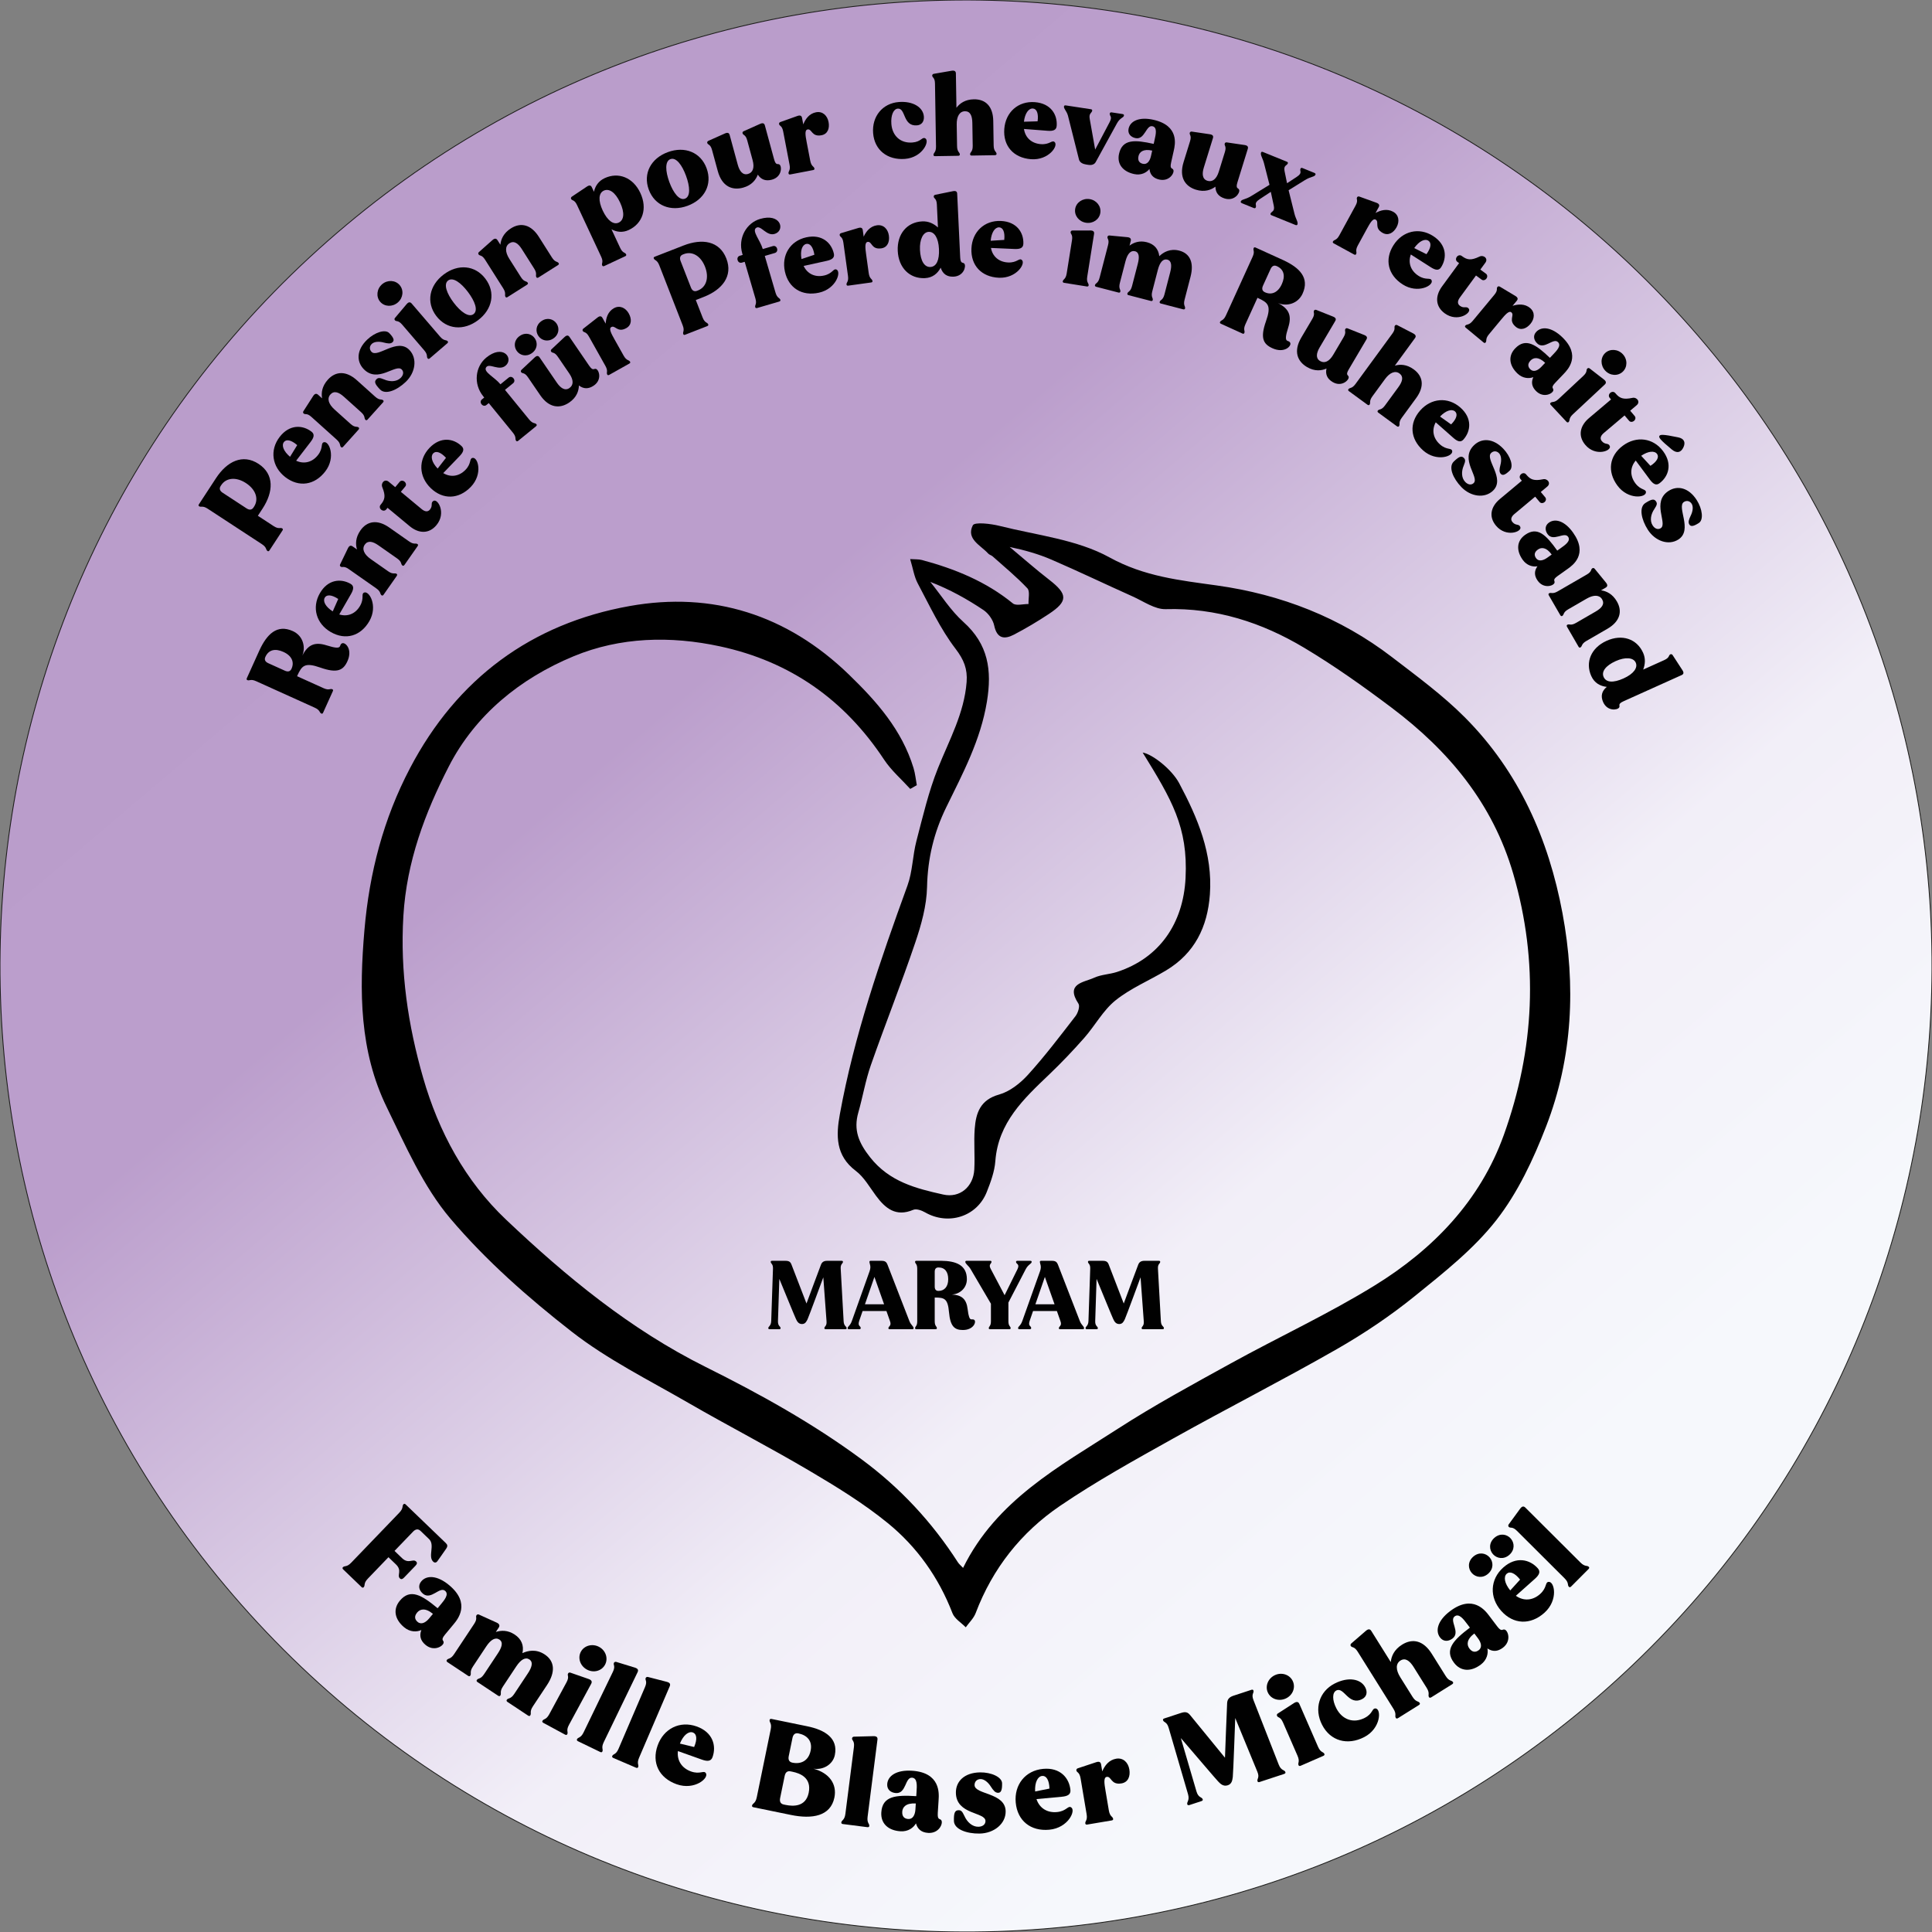 <?xml version="1.0" encoding="UTF-8"?>
<!-- Generator: Adobe Illustrator 16.0.0, SVG Export Plug-In . SVG Version: 6.00 Build 0)  -->
<svg xmlns="http://www.w3.org/2000/svg" xmlns:xlink="http://www.w3.org/1999/xlink" version="1.1" id="Calque_1" x="0px" y="0px" width="2267.723px" height="2267.703px" viewBox="0 0 2267.723 2267.703" xml:space="preserve">
<rect x="0" y="0" width="2267.723" height="2267.703" fill="#808080" stroke="none"/>
<g>
	<defs>
		<path id="SVGID_1_" d="M384.412,283.016C-85.497,696.921-130.892,1413.39,283.018,1883.294    c413.91,469.904,1130.387,515.299,1600.295,101.393c469.908-413.906,515.303-1130.375,101.393-1600.278    C1760.573,129.954,1447.805-0.024,1133.425,0C867.234,0.02,599.862,93.241,384.412,283.016"></path>
	</defs>
	<clipPath id="SVGID_2_">
		<use xlink:href="#SVGID_1_" overflow="visible"></use>
	</clipPath>
	
		<linearGradient id="SVGID_3_" gradientUnits="userSpaceOnUse" x1="220.751" y1="3092.753" x2="221.751" y2="3092.753" gradientTransform="matrix(1498.892 1701.679 1701.679 -1498.892 -5593405 4260367.5)">
		<stop offset="0" style="stop-color:#BA9DCB"></stop>
		<stop offset="0.281" style="stop-color:#BB9ECC"></stop>
		<stop offset="0.668" style="stop-color:#F2EFF8"></stop>
		<stop offset="0.888" style="stop-color:#F6F8FC"></stop>
		<stop offset="1" style="stop-color:#F6F8FC"></stop>
	</linearGradient>
	<polygon clip-path="url(#SVGID_2_)" fill="url(#SVGID_3_)" points="1293.489,-1254.663 3588.333,1350.653 974.234,3653.234    -1320.609,1047.917  "></polygon>
</g>
<g>
	<defs>
		<rect id="SVGID_4_" x="-78.232" y="-52.71" width="2424.19" height="3075.024"></rect>
	</defs>
	<clipPath id="SVGID_5_">
		<use xlink:href="#SVGID_4_" overflow="visible"></use>
	</clipPath>
	<path clip-path="url(#SVGID_5_)" fill="none" stroke="#1D1D1B" stroke-miterlimit="10" d="M1883.313,1984.687   c-469.909,413.906-1186.385,368.512-1600.295-101.393C-130.892,1413.39-85.496,696.921,384.412,283.015   C854.32-130.891,1570.795-85.496,1984.706,384.408S2353.219,1570.781,1883.313,1984.687z"></path>
	<path clip-path="url(#SVGID_5_)" d="M1068.413,926.009c-10.312-11.379-22.292-21.653-30.659-34.321   c-46.449-70.326-110.07-115.193-192.446-132.972c-58.418-12.607-117.425-11.033-172.023,11.587   c-62.345,25.831-115.31,68.565-146.508,129.371c-27.932,54.44-49.481,111.652-53.311,175.479   c-3.932,65.534,5.479,128.271,23.202,189.906c18.155,63.141,49.244,120.938,97.278,166.477   c70.816,67.139,145.817,128.875,234.263,172.922c63.448,31.596,125.455,65.906,182.988,108.381   c45.64,33.695,82.796,73.75,113.176,120.98c1.338,2.08,3.398,3.695,6.061,6.527c39.057-79.439,112.814-118.893,181.57-163.252   c42.842-27.643,87.824-52.053,132.518-76.695c56.227-31.004,114.787-58.079,169.336-91.735   c68.428-42.221,123.578-99.336,151.264-176.424c36.047-100.373,41.336-202.759,11.084-306.581   c-24.139-82.838-75.732-144.519-142.705-194.94c-33.164-24.967-67.197-49.155-102.781-70.431   c-49.6-29.655-103.212-46.996-162.401-45.273c-12.777,0.372-26.038-9.188-38.76-14.883c-31.843-14.257-63.307-29.38-95.325-43.224   c-15.428-6.671-31.76-11.242-49.1-14.874c15.466,12.886,30.578,26.231,46.483,38.548c21.748,16.844,22.168,25.078-0.386,40.02   c-13.247,8.777-26.97,16.961-41.055,24.302c-11.287,5.883-19.95,4.772-23.228-10.743c-1.422-6.736-6.826-14.261-12.617-18.138   c-19.066-12.763-39.136-24.021-62.371-33.012c12.836,15.82,23.911,33.607,38.881,47.041c29.189,26.196,33.68,56.453,27.559,93.651   c-7.416,45.077-28.195,83.961-47.651,123.707c-14.577,29.777-21.889,60.299-22.608,93.74c-0.472,21.946-6.78,44.387-13.903,65.443   c-16.317,48.228-35.216,95.574-52.052,143.634c-6.32,18.04-9.454,37.177-14.72,55.617c-5.864,20.534,0.475,35.608,13.819,52.528   c22.665,28.742,53.768,36.619,85.945,43.771c19.253,4.28,35.197-8.899,36.353-29.336c0.899-15.938-0.697-32.036,0.514-47.933   c1.41-18.514,6.478-33.928,28.532-40.098c12.594-3.523,24.904-13.221,33.963-23.212c19.827-21.862,37.726-45.51,55.82-68.888   c2.877-3.717,5.392-11.62,3.467-14.543c-15.674-23.797,6.188-24.89,18.409-30.495c8.24-3.779,18.057-3.933,26.815-6.79   c49.81-16.248,77.778-56.855,80.471-110.275c3.009-59.715-16.27-92.025-50.358-147.255c11.64,1.964,34.281,19.893,42.838,35.938   c21.753,40.794,39.544,82.779,36.063,130.724c-2.768,38.145-17.909,68.958-51.354,89.062c-19.746,11.87-41.62,20.897-59.384,35.146   c-14.611,11.72-24.068,29.698-36.741,44.079c-13.145,14.919-26.91,29.373-41.29,43.1c-29.813,28.457-59.673,56.319-63.056,101.553   c-0.918,12.285-5.475,24.619-10.085,36.244c-11.517,29.039-45.169,39.549-72.518,23.816c-3.94-2.268-10.112-4.439-13.682-2.931   c-20.369,8.608-32.739-1.497-43.886-16.603c-7.461-10.111-13.996-21.84-23.71-29.166c-23.785-17.939-23.136-41.582-18.635-66.375   c16.767-92.353,47.442-180.575,79.386-268.481c6.001-16.513,6.01-35.111,10.503-52.297c7.517-28.751,14.286-57.996,25.285-85.46   c13.27-33.134,30.833-64.487,33.638-101.119c1.164-15.194-3.12-26.109-13.016-39.047c-17.807-23.283-30.452-50.62-44.367-76.738   c-4.231-7.941-5.549-17.439-8.896-28.53c5.64,0.41,9.948,0.06,13.882,1.114c38.677,10.359,75.139,25.204,106.677,50.933   c3.797,3.098,12.139,0.608,18.375,0.707c-0.306-6.29,1.918-14.969-1.361-18.449c-12.654-13.431-27.041-25.227-40.854-37.553   c-1.462-1.304-3.762-1.745-5.042-3.159c-8.929-9.866-26.237-17.07-18.139-33.213c2.074-4.134,21.127-1.908,31.545,0.718   c43.491,10.961,90.668,15.893,128.867,36.928c41.045,22.603,82.579,26.872,126.104,32.96   c75.29,10.532,144.774,37.485,205.542,84.118c29.383,22.547,59.598,44.679,85.613,70.814   c63.211,63.5,98.207,142.661,114.453,229.672c15.82,84.731,12.104,169.437-19.197,250.35   c-14.918,38.561-33.18,77.652-58.355,109.902c-26.555,34.016-61.836,61.797-95.77,89.25c-28.701,23.219-59.766,44.102-91.83,62.434   c-63.225,36.148-128.219,69.174-191.801,104.713c-45.001,25.154-90.32,50.199-132.874,79.158   c-45.54,30.99-79.114,73.385-98.951,125.785c-2.328,6.148-7.685,11.146-11.638,16.678c-5.328-5.467-13.07-10.002-15.592-16.551   c-16.154-41.965-41.624-77.777-75.829-105.699c-28.452-23.225-60.256-42.697-91.983-61.441   c-46.831-27.666-95.262-52.605-142.362-79.832c-46.259-26.74-94.856-50.834-136.704-83.453   c-51.074-39.815-100.675-83.487-142.409-132.72c-31.898-37.632-52.598-85.512-74.654-130.612   c-32.218-65.879-32.434-136.295-26.26-208.168c5.783-67.317,22.348-130.601,53.526-190.035   c55.104-105.039,142.434-169.602,257.819-190.223c97.371-17.402,184.688,10.21,257.139,80.271   c32.784,31.701,62.416,65.188,76.039,109.922c1.975,6.486,2.595,13.385,3.842,20.092   C1073.555,923.102,1070.983,924.556,1068.413,926.009"></path>
</g>
<g>
	<path fill="#010101" d="M376.202,783.658c-18.475-6.504-21.836-2.478-27.271,9.546l-0.232,0.512l31.084,14.053   c6.65,3.008,7.668,0.078,10.354,1.292c0.896,0.405,0.99,1.218,0.527,2.241l-11.393,25.199c-0.463,1.023-1.136,1.49-2.031,1.085   c-2.686-1.214-1.158-3.913-7.81-6.921l-68.817-31.114c-6.652-3.007-7.669-0.077-10.354-1.292c-0.896-0.404-0.99-1.218-0.527-2.241   l14.747-32.618c8.746-19.001,20.652-31.027,39.201-22.641c12.023,5.437,15.303,18.628,11.176,28.778   c6.712-13.142,14.942-16.353,28.684-11.989c20.484,6.488,13.162-0.828,18.247-2.535c3.785-1.216,12.283,7.249,6.037,21.063   C402.906,786.95,395.757,790.497,376.202,783.658z M342.198,784.922c3.471-7.675,0.411-15.221-9.566-19.731   c-9.466-4.28-17.258-2.719-21.133,5.852c-1.562,3.453-0.023,5.844,3.43,7.405l19.443,8.791   C337.825,788.8,340.637,788.376,342.198,784.922z"></path>
</g>
<g>
	<path fill="#010101" d="M388.25,741.886c-16.91-9.735-22.527-28.68-12.793-45.591c9.385-16.303,24.678-17.542,35.992-11.029   c4.258,2.451,3.775,6.385,0.554,11.981l-13.796,23.967c9.758,3.026,19.033-0.706,24.426-10.074   c5.182-9.003,1.002-13.839,4.559-15.517c5.896-2.924,16.771,15.324,6.336,33.452C423.373,746.715,405.526,751.831,388.25,741.886z    M397.011,703.032c-7.75-5.109-13.582-5.389-15.823-1.495c-2.451,4.259,0.94,10.746,9.369,16.083L397.011,703.032z"></path>
</g>
<g>
	<path fill="#010101" d="M447.975,698.82c-2.414-1.692-0.411-4.06-6.389-8.249l-32.303-22.641c-5.979-4.189-7.291-1.338-9.476-2.869   c-0.805-0.564-1.092-1.622-0.563-2.623c0.657-1.425,7.485-15.325,9.166-18.947c1.636-3.312,3.511-3.54,5.579-2.09l5.059,3.545   c-1.883-6.12-1.855-13.986,4.027-22.378c7.814-11.15,19.973-13.086,33.767-3.418l23.337,16.356c5.978,4.189,7.52,1.499,9.934,3.191   c0.69,0.483,0.747,1.381,0.103,2.301l-15.55,22.187c-0.564,0.805-1.508,1.172-2.197,0.688c-2.414-1.692-0.331-4.175-6.309-8.365   l-21.957-15.39c-6.783-4.754-12.439-5.976-16.066-0.802c-3.545,5.058-0.926,11.35,6.891,16.829l20.578,14.422   c5.978,4.189,7.6,1.384,10.014,3.076c0.69,0.483,0.667,1.496,0.021,2.416l-15.469,22.071   C449.527,699.052,448.664,699.304,447.975,698.82z"></path>
</g>
<g>
	<path fill="#010101" d="M480.824,617.585l-25.922-21.52l-1.615,1.944c-1.523,1.836-4.021,1.77-5.858,0.245   c-1.729-1.435-2.254-3.878-0.729-5.714l0.448-0.54c4.663-5.617,5.644-10.094,1.634-19.991c-2.166-5.082,2.82-10.43,7.465-6.574   l7.669,6.367l5.2-6.265c1.436-1.729,3.934-1.661,5.662-0.227c1.836,1.524,2.362,3.967,0.928,5.696l-5.201,6.265l24.411,20.265   c3.456,2.869,7.034,3.833,9.725,0.593c3.945-4.752,0.272-7.802,4.043-10.145c5.081-3.263,15.466,14.117,3.63,28.374   C503.525,626.943,491.41,626.373,480.824,617.585z"></path>
</g>
<g>
	<path fill="#010101" d="M505.605,572.967c-14.059-13.532-14.932-33.273-1.398-47.331c13.046-13.552,28.185-11.061,37.59-2.006   c3.54,3.408,2.121,7.108-2.357,11.76l-19.18,19.924c8.738,5.294,18.641,3.914,26.137-3.874c7.205-7.484,4.316-13.188,8.174-13.956   c6.427-1.414,12.572,18.922-1.934,33.991C538.52,586.14,519.967,586.792,505.605,572.967z M523.493,537.381   c-6.286-6.831-11.878-8.51-14.993-5.274c-3.407,3.54-1.684,10.656,5.205,17.871L523.493,537.381z"></path>
</g>
<g>
	<path fill="#010101" d="M605.903,517.52c-1.863-2.284,0.707-4.019-3.906-9.676l-28.3-34.706l-2.72,2.218   c-1.85,1.508-4.199,1.069-5.708-0.78c-1.508-1.85-1.464-4.24,0.386-5.748l2.719-2.218l-1.064-1.305   c-12.154-14.905-9.295-35.168,3.434-45.548c19.148-15.614,31.282-0.512,24.018,8.129c-7.936,9.37-20.658-2.899-24.303,3.515   c-3.042,5.378,10.124,11.307,16.955,19.684l9.574-7.807c1.85-1.508,4.2-1.07,5.708,0.78c1.509,1.849,1.464,4.24-0.385,5.748   l-9.574,7.807l28.3,34.706c4.613,5.657,6.83,3.489,8.692,5.773c0.532,0.653,0.234,1.62-0.527,2.241l-20.997,17.122   C607.442,518.076,606.435,518.173,605.903,517.52z"></path>
</g>
<g>
	<path fill="#010101" d="M610.141,394.269c6.721-4.595,13.989-2.422,17.634,2.909c3.565,5.215,3.031,12.892-3.689,17.487   c-6.723,4.595-14.069,2.306-17.634-2.909C602.807,406.424,603.418,398.864,610.141,394.269z M634.043,463.804l-14.42-21.092   c-4.12-6.026-6.469-3.74-7.974-5.942c-0.555-0.811-0.335-1.982,0.513-2.732c1.116-1.103,12.401-11.709,15.329-14.391   c2.696-2.524,4.452-2.193,5.878-0.108l20.203,29.551c4.358,6.374,9.539,9.973,14.755,6.408c4.982-3.407,5.107-9.443-0.122-17.092   l-13.469-19.701c-4.119-6.026-6.354-3.819-7.858-6.021c-0.555-0.811-0.45-1.902,0.397-2.652   c1.117-1.103,12.401-11.709,15.329-14.391c2.696-2.524,4.452-2.193,5.878-0.108l22.977,33.607c4.912,7.185,5.64,2.776,8.341,3.991   c3.444,1.556,7.001,12.729-2.849,19.463c-6.259,4.279-12.063,3.996-17.446-0.147c-0.16,6.231-2.523,13.969-11.331,19.991   C657.513,479.728,644.659,479.332,634.043,463.804z M635.635,376.838c6.722-4.595,13.989-2.422,17.635,2.909   c3.564,5.215,3.031,12.892-3.69,17.487c-6.722,4.596-14.067,2.306-17.633-2.909C628.302,388.994,628.914,381.434,635.635,376.838z"></path>
</g>
<g>
	<path fill="#010101" d="M712.787,439.689c-1.442-2.57,1.389-3.837-2.185-10.203l-19.305-34.4c-3.573-6.366-5.991-4.365-7.297-6.691   c-0.48-0.856-0.158-2.004,0.63-2.606c1.209-1.001,13.508-10.64,16.66-13.053c2.787-2.208,4.629-1.793,5.865,0.411l3.778,6.733   c0.367-6.806,2.653-14.206,9.631-18.122c6.855-3.847,13.742-0.468,17.452,6.143c3.71,6.61,3.48,13.662-2.885,17.234   c-10.406,5.84-12.943-3.844-17.595-1.233c-3.183,1.786-0.077,7.608,3.839,14.586l10.649,18.976c3.572,6.365,6.129,4.609,7.571,7.18   c0.481,0.857,0.075,1.568-0.904,2.118l-23.628,13.26C714.209,440.501,713.269,440.546,712.787,439.689z"></path>
</g>
<g>
	<path fill="#010101" d="M802.042,392.227c-1.07-2.747,1.909-3.606-0.742-10.407l-27.43-70.369   c-2.651-6.801-5.427-5.417-6.497-8.164c-0.356-0.915,0.144-1.563,1.19-1.971l33.876-13.205c21.712-8.463,42.044-5.39,50.101,15.276   c8.055,20.665-4.834,36.688-26.546,45.152l-9.287,3.62l8.005,20.535c2.651,6.801,5.558,5.366,6.628,8.113   c0.357,0.915-0.274,1.614-1.321,2.021l-25.767,10.044C803.206,393.281,802.399,393.142,802.042,392.227z M818.211,341.327   l1.047-0.408c9.678-3.773,13.348-14.846,8.3-27.794c-5.047-12.949-15.242-18.617-24.921-14.845l-1.046,0.408   c-3.402,1.326-4.104,4.161-2.729,7.693l12.135,31.129C812.374,341.041,814.81,342.653,818.211,341.327z"></path>
</g>
<g>
	<path fill="#010101" d="M886.494,360.711c-0.827-2.829,2.216-3.426,0.168-10.433l-12.564-42.982l-3.368,0.984   c-2.291,0.67-4.285-0.649-4.955-2.939c-0.669-2.29,0.301-4.476,2.592-5.145l3.368-0.985l-0.473-1.616   c-5.396-18.46,5.122-36.014,20.887-40.622c23.715-6.932,29.016,11.702,18.962,16.835c-10.957,5.542-17.902-10.709-23.756-6.22   c-4.895,3.771,4.927,14.355,7.96,24.73l11.857-3.466c2.29-0.669,4.285,0.649,4.954,2.939c0.67,2.29-0.301,4.476-2.591,5.145   l-11.857,3.466l12.564,42.982c2.048,7.007,4.934,5.871,5.761,8.7c0.236,0.809-0.415,1.584-1.358,1.859l-26.005,7.602   C887.696,361.823,886.73,361.52,886.494,360.711z"></path>
</g>
<g>
	<path fill="#010101" d="M921.295,318.721c-4.197-19.057,6.022-35.968,25.078-40.165c18.371-4.045,29.588,6.421,32.396,19.171   c1.057,4.798-2.176,7.091-8.482,8.48l-27.008,5.947c4.337,9.251,13.343,13.592,23.899,11.268   c10.145-2.234,10.902-8.582,14.539-7.083c6.132,2.387-0.028,22.718-20.455,27.216C941.384,347.933,925.582,338.189,921.295,318.721   z M955.912,299.023c-1.444-9.169-5.166-13.668-9.554-12.703c-4.798,1.057-7.309,7.935-5.576,17.759L955.912,299.023z"></path>
</g>
<g>
	<path fill="#010101" d="M993.641,334.149c-0.404-2.92,2.693-3.066,1.692-10.297l-5.409-39.074c-1.001-7.231-3.983-6.251-4.35-8.894   c-0.135-0.973,0.584-1.923,1.538-2.196c1.491-0.491,16.46-4.972,20.277-6.067c3.399-1.038,4.963,0.021,5.31,2.525l1.059,7.647   c2.826-6.202,7.656-12.255,15.583-13.353c7.787-1.078,12.964,4.583,14.003,12.091c1.04,7.509-1.748,13.989-8.979,14.99   c-11.819,1.636-10.645-8.305-15.929-7.573c-3.615,0.5-2.85,7.055-1.752,14.981l2.983,21.553c1.001,7.231,4.022,6.53,4.427,9.45   c0.135,0.974-0.503,1.486-1.616,1.64l-26.838,3.715C994.667,335.423,993.775,335.123,993.641,334.149z"></path>
</g>
<g>
	<path fill="#010101" d="M1053.747,294.522c-0.942-19.912,10.908-33.824,28.717-34.666c7.432-0.352,13.474,2.595,18.467,7.138   l-1.279-27.064c-0.346-7.292-3.544-6.578-3.67-9.242c-0.047-0.981,0.755-1.863,1.729-2.049c1.67-0.36,16.841-3.467,20.741-4.213   c3.62-0.733,4.941,0.469,5.061,2.993l3.521,74.459c0.411,8.693,3.344,5.323,5.005,7.774c2.116,3.132-0.858,14.517-12.778,15.08   c-7.853,0.372-12.805-3.33-15.114-10.528c-3.614,6.776-9.418,11.829-18.533,12.26   C1067.805,327.305,1054.688,314.434,1053.747,294.522z M1092.021,313.371c7.151-0.338,10.727-7.956,10.104-21.137   c-0.617-13.041-5.463-20.401-12.053-20.089c-6.591,0.312-10.82,8.944-10.243,21.143   C1080.452,306.469,1085.15,313.695,1092.021,313.371z"></path>
</g>
<g>
	<path fill="#010101" d="M1140.236,291.693c0.863-19.493,15.101-33.196,34.595-32.333c18.792,0.833,26.928,13.84,26.351,26.883   c-0.218,4.909-3.932,6.29-10.384,6.004l-27.628-1.224c1.803,10.057,9.383,16.575,20.182,17.053   c10.378,0.46,12.749-5.477,15.875-3.09c5.308,3.889-5.89,21.941-26.787,21.016C1152.105,325.101,1139.354,311.608,1140.236,291.693   z M1178.764,281.597c0.971-9.231-1.463-14.538-5.952-14.737c-4.908-0.217-9.108,5.78-9.969,15.718L1178.764,281.597z"></path>
</g>
<g>
	<path fill="#010101" d="M1247.428,330.311c0.464-2.911,3.47-2.147,4.62-9.355l6.215-38.955c1.15-7.208-1.988-7.141-1.568-9.773   c0.155-0.971,0.98-1.692,2.111-1.654c1.57-0.033,17.055,0.021,21.049-0.054c3.693,0.021,4.719,1.606,4.32,4.102l-8.006,50.184   c-1.15,7.208,2.083,7.439,1.619,10.351c-0.133,0.832-1.054,1.254-2.024,1.099l-26.755-4.269   C1247.898,331.808,1247.295,331.143,1247.428,330.311z M1279.045,233.714c8.179,1.305,13.699,8.583,12.482,16.208   c-1.238,7.763-8.728,12.823-16.906,11.518c-8.18-1.305-13.859-8.466-12.621-16.229   C1263.216,237.585,1270.865,232.409,1279.045,233.714z"></path>
</g>
<g>
	<path fill="#010101" d="M1285.195,334.784c0.74-2.854,3.66-1.808,5.492-8.873l9.9-38.185c1.832-7.066-1.299-7.298-0.63-9.88   c0.247-0.951,1.274-1.555,2.26-1.444c1.565,0.115,17.112,1.681,21.093,1.988c3.539,0.337,4.545,2.048,3.911,4.494l-1.409,5.436   c4.867-3.669,11.631-6.266,20.328-4.011c8.562,2.219,13.62,7.881,14.601,16.402c4.842-4.691,12.712-9.321,23.447-6.538   c12.503,3.241,17.55,13.976,13.217,30.69l-6.976,26.906c-1.832,7.065,1.228,7.569,0.488,10.423c-0.211,0.815-1.031,1.183-2.118,0.9   l-26.227-6.8c-0.951-0.246-1.626-1.001-1.415-1.816c0.74-2.854,3.795-1.771,5.627-8.838l6.729-25.954   c1.973-7.61,1.786-13.604-3.377-14.943c-4.892-1.269-8.742,2.954-11.067,11.924l-6.553,25.274   c-1.832,7.066,1.228,7.57,0.488,10.424c-0.211,0.814-1.167,1.147-2.118,0.9l-26.227-6.799c-1.087-0.282-1.626-1.002-1.415-1.817   c0.74-2.854,3.659-1.807,5.491-8.873l6.729-25.954c1.973-7.61,1.922-13.569-3.241-14.908c-4.892-1.269-8.843,2.783-11.168,11.752   l-6.588,25.411c-1.832,7.065,1.228,7.569,0.488,10.423c-0.211,0.815-1.031,1.184-2.118,0.901l-26.227-6.8   C1285.659,336.354,1284.983,335.598,1285.195,334.784z"></path>
</g>
<g>
	<path fill="#010101" d="M1485.958,377.084c6.551-18.458,2.532-21.829-9.478-27.296l-0.511-0.232l-14.132,31.048   c-3.024,6.644-0.098,7.668-1.319,10.351c-0.407,0.895-1.22,0.987-2.242,0.521l-25.17-11.456c-1.021-0.466-1.486-1.14-1.079-2.034   c1.221-2.683,3.916-1.148,6.94-7.792l31.287-68.738c3.024-6.644,0.098-7.669,1.318-10.352c0.407-0.895,1.221-0.987,2.243-0.521   l32.58,14.829c18.979,8.794,30.975,20.73,22.541,39.258c-5.466,12.01-18.665,15.257-28.806,11.104   c13.125,6.745,16.315,14.984,11.916,28.715c-6.539,20.467,0.796,13.163,2.489,18.252c1.206,3.789-7.279,12.266-21.078,5.984   C1482.599,403.781,1479.071,396.623,1485.958,377.084z M1484.78,343.078c7.666,3.49,15.219,0.45,19.755-9.516   c4.304-9.455,2.763-17.252-5.798-21.148c-3.449-1.57-5.843-0.037-7.413,3.412l-8.84,19.421   C1480.914,338.696,1481.331,341.508,1484.78,343.078z"></path>
</g>
<g>
	<path fill="#010101" d="M1527.428,396.24l12.984-22.004c3.711-6.286,0.645-7.443,2-9.74c0.5-0.846,1.653-1.145,2.691-0.693   c1.473,0.543,15.863,6.264,19.533,7.777c3.43,1.371,3.875,3.102,2.591,5.278l-18.192,30.829c-3.924,6.649-4.986,12.869,0.454,16.08   c5.198,3.067,10.718,0.619,15.427-7.359l12.129-20.554c3.71-6.286,0.766-7.372,2.121-9.669c0.499-0.847,1.531-1.216,2.569-0.766   c1.474,0.543,15.863,6.264,19.535,7.779c3.429,1.37,3.875,3.1,2.591,5.277l-20.69,35.061c-4.424,7.496-0.123,6.284-0.078,9.245   c0.052,3.78-8.557,11.739-18.833,5.675c-6.528-3.853-8.734-9.229-7.267-15.861c-5.712,2.498-13.72,3.641-22.909-1.783   C1522.962,424.25,1517.868,412.441,1527.428,396.24z"></path>
</g>
<g>
	<path fill="#010101" d="M1582.67,456.923c1.741-2.379,4.068-0.329,8.379-6.221l43.264-59.143c4.311-5.893,1.486-7.263,3.061-9.416   c0.581-0.793,1.758-0.975,2.634-0.508c1.412,0.685,15.171,7.793,18.675,9.66c3.277,1.702,3.664,3.551,2.172,5.59l-23.621,32.291   c6.156-1.758,13.906-1.653,22.178,4.396c11.104,8.123,12.764,20.119,2.817,33.716l-16.908,23.113   c-4.31,5.892-1.538,7.571-3.279,9.951c-0.497,0.68-1.508,0.636-2.415-0.027l-21.754-15.913c-0.906-0.664-1.254-1.614-0.758-2.294   c1.741-2.38,4.182-0.247,8.492-6.139l15.83-21.64c4.89-6.686,6.227-12.316,1.241-15.963c-4.985-3.647-11.329-1.156-16.965,6.548   l-14.836,20.28c-4.31,5.893-1.652,7.488-3.394,9.868c-0.496,0.68-1.508,0.636-2.301,0.056l-21.867-15.996   C1582.409,458.47,1582.174,457.603,1582.67,456.923z"></path>
</g>
<g>
	<path fill="#010101" d="M1666.948,481.826c12.913-14.629,32.598-16.352,47.227-3.439c14.103,12.448,12.268,27.68,3.627,37.469   c-3.25,3.684-7.008,2.426-11.85-1.848l-20.734-18.302c-4.912,8.959-3.105,18.792,4.998,25.946   c7.789,6.873,13.362,3.742,14.297,7.563c1.688,6.359-18.361,13.377-34.043-0.465   C1655.208,515.279,1653.756,496.771,1666.948,481.826z M1703.273,498.162c6.552-6.575,7.99-12.234,4.622-15.207   c-3.684-3.252-10.717-1.223-17.629,5.973L1703.273,498.162z"></path>
</g>
<g>
	<path fill="#010101" d="M1706.367,541.789c5.864-5.648,8.972-7.277,11.894-4.245c1.753,1.82,2.121,3.416-0.168,8.933   c-2.904,6.696-2.852,14.441,1.727,19.193c3.213,3.336,7.172,4.006,9.902,1.377c7.178-6.915-16.854-27.816,0.436-44.471   c8.998-8.667,22.395-8.316,34.276,4.019c8.473,8.796,12.612,20.985,7.658,25.758c-5.459,5.259-8.354,6.099-10.497,3.874   c-2.24-2.326-1.578-5.888-0.503-10.235c1.598-5.828,1.006-11.3-1.624-14.029c-2.824-2.933-6.6-2.805-9.229-0.272   c-7.583,7.305,17.012,30.004,2.25,44.223c-9.807,9.447-26.245,7.152-37.152-4.171C1705.5,561.53,1699.795,548.119,1706.367,541.789   z"></path>
</g>
<g>
	<path fill="#010101" d="M1760.436,585.814l25.859-21.596l-1.619-1.939c-1.53-1.832-1.012-4.277,0.82-5.807   c1.725-1.439,4.223-1.515,5.752,0.317l0.449,0.538c4.68,5.604,8.905,7.379,19.363,5.229c5.393-1.21,9.748,4.662,5.114,8.532   l-7.649,6.389l5.219,6.249c1.439,1.725,0.92,4.169-0.804,5.609c-1.831,1.529-4.33,1.604-5.77-0.12l-5.219-6.249l-24.351,20.336   c-3.448,2.879-5.045,6.225-2.345,9.457c3.958,4.74,7.622,1.682,9.245,5.813c2.288,5.588-16.686,12.653-28.563-1.569   C1747.121,606.444,1749.876,594.632,1760.436,585.814z"></path>
</g>
<g>
	<path fill="#010101" d="M1790.094,627.828c14.531-10.329,24.74,0.154,37.754,18.461l4.004-2.846   c5.264-3.742,12.21-8.508,8.713-13.428c-4.473-6.293-17.459,6.211-24.047-3.058c-3.335-4.69-3.226-10.108,1.58-13.524   c7.322-5.205,18.478-2.112,28.319,11.732c18.138,25.516-0.789,38.625-6.281,42.529l-11.671,8.296   c-7.094,5.043-2.754,5.575-3.919,8.298c-1.411,3.586-12.761,7.004-19.675-2.722c-4.229-5.95-4.086-11.563-0.271-16.858   c-5.387,0.902-12.449-0.795-17.33-7.66C1779.543,646.179,1780.141,634.904,1790.094,627.828z M1802.991,655.175   c3.008,4.233,8.381,2.826,13.072-0.509l5.264-3.741c-6.264-8.811-12.221-8.709-16.225-5.863   C1800.753,648.154,1800.549,651.743,1802.991,655.175z"></path>
</g>
<g>
	<path fill="#010101" d="M1818.219,696.433c2.553-1.476,3.856,1.339,10.176-2.317l34.145-19.752   c6.318-3.655,4.286-6.048,6.596-7.384c0.85-0.491,1.93-0.306,2.614,0.597c1.017,1.195,10.744,13.246,13.319,16.297   c2.314,2.878,1.732,4.674-0.455,5.939l-5.348,3.094c6.343,0.871,13.465,4.212,18.596,13.082   c6.818,11.787,3.452,23.628-11.13,32.063l-24.667,14.27c-6.318,3.656-4.53,6.188-7.082,7.664c-0.729,0.422-1.566,0.096-2.128-0.876   l-13.567-23.452c-0.491-0.851-0.428-1.861,0.301-2.283c2.553-1.476,3.926,1.459,10.245-2.196l23.209-13.426   c7.169-4.147,10.663-8.763,7.499-14.231c-3.092-5.346-9.902-5.623-18.165-0.843l-21.751,12.582c-6.318,3.655-4.46,6.31-7.012,7.785   c-0.729,0.422-1.637-0.025-2.199-0.997l-13.496-23.331C1817.356,697.745,1817.491,696.855,1818.219,696.433z"></path>
</g>
<g>
	<path fill="#010101" d="M1885.802,752.148c18.176-8.187,35.466-2.271,42.787,13.985c3.056,6.783,2.532,13.485,0.141,19.798   l24.704-11.126c6.656-2.998,4.817-5.712,7.25-6.808c0.896-0.403,2.01,0.02,2.541,0.857c0.947,1.421,9.407,14.393,11.533,17.746   c2.011,3.097,1.378,4.768-0.926,5.806l-67.967,30.61c-7.937,3.574-3.725,5.063-5.395,7.511c-2.137,3.117-13.817,4.528-18.717-6.351   c-3.229-7.168-1.605-13.135,4.244-17.924c-7.631-0.874-14.461-4.418-18.208-12.738   C1860.469,777.26,1867.626,760.333,1885.802,752.148z M1882.321,794.668c2.939,6.528,11.338,7.058,23.37,1.639   c11.903-5.361,16.971-12.57,14.261-18.587c-2.709-6.016-12.291-6.78-23.428-1.766   C1884.493,781.374,1879.496,788.398,1882.321,794.668z"></path>
</g>
<g>
	<path fill="#010101" d="M314.088,646.808c-2.483-1.625-0.546-4.072-6.694-8.094l-63.623-41.617   c-6.15-4.022-7.615-1.267-10.098-2.891c-0.828-0.542-0.797-1.365-0.178-2.311l20.035-30.63   c12.842-19.631,31.299-29.003,49.983-16.78c18.685,12.222,17.493,32.888,4.652,52.519l-5.492,8.396l18.566,12.146   c6.149,4.022,7.692,1.147,10.175,2.772c0.828,0.542,0.719,1.482,0.1,2.429l-15.238,23.297   C315.657,646.99,314.916,647.349,314.088,646.808z M297.571,595.646l0.619-0.946c5.725-8.751,2.256-19.969-9.452-27.627   s-23.376-6.342-29.101,2.409l-0.618,0.946c-2.012,3.074-0.93,5.809,2.264,7.897l28.146,18.411   C292.622,598.825,295.561,598.721,297.571,595.646z"></path>
</g>
<g>
	<path fill="#010101" d="M334.906,560.061c-15.567-11.978-18.633-31.631-6.656-47.199c11.547-15.007,26.971-14.196,37.387-6.183   c3.92,3.016,2.91,6.876-1.053,12.028l-16.977,22.064c9.331,4.326,19.085,1.846,25.721-6.778c6.376-8.288,2.853-13.673,6.627-14.871   c6.271-2.127,14.68,17.535,1.84,34.223C369.301,569.584,350.811,572.296,334.906,560.061z M348.851,522.471   c-7.048-6.136-12.829-7.196-15.586-3.612c-3.017,3.92-0.501,10.847,7.192,17.302L348.851,522.471z"></path>
</g>
<g>
	<path fill="#010101" d="M400.435,524.895c-2.208-1.984,0.081-4.107-5.385-9.018l-29.536-26.541   c-5.465-4.912-7.123-2.222-9.119-4.017c-0.736-0.661-0.895-1.753-0.244-2.688c0.828-1.345,9.337-14.407,11.457-17.823   c2.035-3.11,3.936-3.112,5.828-1.412l4.625,4.156c-1.141-6.343-0.158-14.201,6.736-21.874c9.162-10.196,21.545-10.657,34.158,0.678   l21.338,19.174c5.465,4.911,7.332,2.41,9.54,4.394c0.63,0.566,0.579,1.47-0.177,2.311l-18.229,20.286   c-0.661,0.736-1.648,0.988-2.278,0.422c-2.208-1.984,0.174-4.212-5.291-9.123l-20.076-18.041c-6.201-5.572-11.707-7.48-15.957-2.75   c-4.156,4.625-2.302,11.23,4.846,17.653l18.814,16.907c5.465,4.911,7.428,2.305,9.635,4.289c0.631,0.566,0.484,1.575-0.271,2.416   l-18.135,20.181C401.957,525.314,401.064,525.461,400.435,524.895z"></path>
</g>
<g>
	<path fill="#010101" d="M446.079,457.157c-5.665-5.924-7.294-9.058-4.229-11.988c1.839-1.758,3.445-2.123,8.99,0.201   c6.73,2.948,14.527,2.923,19.327-1.667c3.37-3.223,4.06-7.206,1.423-9.963c-6.935-7.251-28.063,16.863-44.764-0.601   c-8.691-9.09-8.291-22.574,4.17-34.489c8.885-8.497,21.171-12.62,25.957-7.615c5.273,5.515,6.107,8.432,3.861,10.581   c-2.35,2.246-5.933,1.566-10.306,0.469c-5.86-1.63-11.371-1.054-14.128,1.583c-2.962,2.832-2.848,6.633-0.309,9.289   c7.326,7.66,30.266-17.014,44.524-2.103c9.474,9.907,7.104,26.445-4.334,37.383C465.947,458.1,452.427,463.795,446.079,457.157z"></path>
</g>
<g>
	<path fill="#010101" d="M448.507,333.63c6.328-5.429,15.51-4.929,20.57,0.969c5.154,6.006,4.162,15.05-2.166,20.479   c-6.326,5.429-15.523,5.127-20.676-0.878C441.173,348.302,442.181,339.059,448.507,333.63z M502.079,420.798   c-1.934-2.252,0.61-4.063-4.175-9.639l-25.858-30.135c-4.785-5.577-6.777-3.123-8.525-5.16c-0.645-0.75-0.66-1.855,0.105-2.698   c0.996-1.227,11.121-13.081,13.664-16.193c2.42-2.821,4.306-2.578,5.962-0.647l33.313,38.821c4.785,5.577,7.067,3.246,9,5.498   c0.552,0.643,0.276,1.625-0.474,2.269l-20.698,17.761C503.534,421.41,502.63,421.441,502.079,420.798z"></path>
</g>
<g>
	<path fill="#010101" d="M512.042,370.812c-12.108-16.002-8.149-35.831,8.641-48.535c16.903-12.79,36.948-11.123,49.057,4.879   c12.192,16.115,8.347,35.858-8.556,48.648C544.393,388.508,524.234,386.927,512.042,370.812z M555.812,368.705   c5.747-4.349,1.518-15.325-6.582-26.03c-8.101-10.706-17.514-17.76-23.261-13.411c-5.635,4.263-1.518,15.325,6.583,26.03   C540.651,366,550.178,372.968,555.812,368.705z"></path>
</g>
<g>
	<path fill="#010101" d="M593.377,348.523c-1.589-2.506,1.188-3.932-2.745-10.139l-21.259-33.539   c-3.935-6.207-6.258-4.064-7.694-6.332c-0.53-0.835-0.388-1.93,0.492-2.654c1.161-1.071,12.885-11.347,15.849-14.062   c2.801-2.444,4.632-1.932,5.993,0.217l3.328,5.251c0.619-6.415,3.688-13.714,12.4-19.237c11.578-7.339,23.625-4.434,32.703,9.889   l15.358,24.229c3.934,6.207,6.408,4.303,7.997,6.81c0.454,0.716,0.16,1.572-0.795,2.177l-23.035,14.601   c-0.836,0.529-1.854,0.506-2.309-0.21c-1.589-2.506,1.308-4.008-2.626-10.214l-14.45-22.797   c-4.463-7.042-9.248-10.366-14.619-6.962c-5.252,3.329-5.253,10.189-0.108,18.305l13.542,21.365   c3.934,6.207,6.527,4.228,8.116,6.734c0.454,0.716,0.041,1.647-0.914,2.252l-22.916,14.526   C594.73,349.338,593.831,349.239,593.377,348.523z"></path>
</g>
<g>
	<path fill="#010101" d="M706.884,311.667c-1.257-2.689,1.868-3.681-1.243-10.338l-28.358-60.683   c-3.11-6.657-5.815-4.77-6.952-7.201c-0.419-0.896-0.01-2.024,0.826-2.57c1.416-0.975,14.354-9.672,17.699-11.858   c3.09-2.068,4.78-1.454,5.857,0.85l2.452,5.249c1.439-6.6,5.201-12.569,12.498-15.979c16.259-7.598,33.465-0.82,41.96,17.359   c8.556,18.307,2.717,35.853-13.542,43.451c-7.297,3.41-14.289,2.466-20.335-0.792l10.17,21.764   c3.111,6.658,5.748,4.957,7.004,7.646c0.42,0.896,0.019,1.707-1.006,2.186l-24.708,11.547   C708.311,312.715,707.303,312.562,706.884,311.667z M726.236,261.288c6.145-2.872,7.318-11.375,1.575-23.665   c-5.684-12.162-12.96-16.717-19.104-13.846c-6.146,2.872-6.695,11.708-1.252,23.358   C712.959,258.913,720.091,264.16,726.236,261.288z"></path>
</g>
<g>
	<path fill="#010101" d="M761.467,222.449c-6.903-18.841,2.675-36.649,22.444-43.893c19.903-7.292,38.587,0.159,45.49,19   c6.953,18.974-2.493,36.732-22.396,44.025C787.235,248.825,768.419,241.422,761.467,222.449z M803.942,233.222   c6.768-2.479,5.929-14.212,1.311-26.817c-4.619-12.605-11.56-22.102-18.327-19.623c-6.634,2.431-5.929,14.212-1.311,26.818   C790.234,226.206,797.308,235.653,803.942,233.222z"></path>
</g>
<g>
	<path fill="#010101" d="M842.512,200.821l-6.757-24.814c-1.931-7.09-4.919-5.691-5.624-8.281c-0.26-0.955,0.336-1.996,1.39-2.429   c1.425-0.681,15.656-7.046,19.325-8.631c3.396-1.511,4.957-0.617,5.626,1.836l9.468,34.769c2.041,7.499,5.783,12.631,11.918,10.96   c5.863-1.597,7.973-7.297,5.522-16.296l-6.312-23.179c-1.931-7.09-4.782-5.729-5.488-8.318c-0.26-0.955,0.2-1.959,1.253-2.392   c1.425-0.681,15.656-7.046,19.325-8.631c3.397-1.511,4.958-0.617,5.627,1.836l10.767,39.541c2.302,8.453,4.448,4.501,6.616,6.546   c2.763,2.616,2.461,14.416-9.129,17.571c-7.363,2.005-12.79-0.178-16.544-5.894c-2.208,5.874-7.007,12.453-17.369,15.275   C859.582,223.707,847.487,219.091,842.512,200.821z"></path>
</g>
<g>
	<path fill="#010101" d="M925.579,203.719c-0.559-2.915,2.548-3.223,1.164-10.439l-7.475-38.999   c-1.384-7.217-4.331-6.076-4.836-8.713c-0.187-0.972,0.487-1.964,1.432-2.289c1.473-0.57,16.287-5.856,20.066-7.156   c3.363-1.22,4.991-0.237,5.47,2.261l1.463,7.633c2.519-6.382,7.059-12.72,14.97-14.236c7.771-1.49,13.271,3.931,14.708,11.425   s-1.028,14.153-8.245,15.537c-11.797,2.261-11.134-7.794-16.408-6.783c-3.608,0.691-2.497,7.241-0.98,15.152l4.123,21.512   c1.384,7.217,4.384,6.354,4.942,9.269c0.186,0.972-0.428,1.521-1.538,1.733l-26.786,5.134   C926.678,204.947,925.765,204.69,925.579,203.719z"></path>
</g>
<g>
	<path fill="#010101" d="M1024.846,156.26c-1.527-19.583,11.019-35.019,30.179-36.513c16.765-1.307,28.554,6.279,29.389,16.986   c0.45,5.776-2.482,9.974-8.117,10.413c-16.766,1.307-12.931-20.395-22.51-19.648c-5.072,0.396-8.315,7.877-7.524,18.021   c1.087,13.948,10.71,22.836,24.657,21.748c10.284-0.802,11.243-6.688,14.919-4.99c6.029,2.79-2.772,22.61-23.623,24.236   C1041.786,188.106,1026.405,176.266,1024.846,156.26z"></path>
</g>
<g>
	<path fill="#010101" d="M1095.708,181.916c-0.048-2.967,3.065-2.735,2.946-10.082l-1.196-73.755   c-0.119-7.347-3.218-6.731-3.262-9.416c-0.016-0.989,0.818-1.851,1.805-2.008c1.55-0.308,16.912-2.959,20.859-3.588   c3.664-0.625,5.098,0.624,5.139,3.167l0.653,40.269c3.874-5.151,10.158-9.776,20.473-9.943   c13.847-0.225,22.467,8.398,22.741,25.354l0.468,28.824c0.119,7.347,3.364,7.012,3.412,9.979c0.014,0.848-0.824,1.426-1.955,1.444   l-27.128,0.44c-1.13,0.019-1.988-0.533-2.002-1.38c-0.048-2.967,3.206-2.737,3.087-10.084l-0.438-26.987   c-0.136-8.336-2.482-13.669-8.699-13.569c-6.217,0.101-9.797,5.954-9.641,15.562l0.41,25.292c0.119,7.347,3.223,7.014,3.271,9.981   c0.014,0.848-0.824,1.426-1.813,1.442l-27.27,0.442C1096.438,183.317,1095.722,182.764,1095.708,181.916z"></path>
</g>
<g>
	<path fill="#010101" d="M1178.805,151.294c1.51-19.584,16.283-32.902,35.868-31.392c18.88,1.455,26.638,14.809,25.628,27.912   c-0.38,4.931-4.163,6.198-10.644,5.699l-27.756-2.14c1.483,10.178,8.895,16.985,19.743,17.821   c10.427,0.804,13.007-5.091,16.075-2.588c5.212,4.087-6.647,21.881-27.641,20.263   C1189.648,185.295,1177.263,171.301,1178.805,151.294z M1217.9,142.402c1.279-9.255-0.996-14.675-5.503-15.022   c-4.932-0.38-9.354,5.516-10.549,15.486L1217.9,142.402z"></path>
</g>
<g>
	<path fill="#010101" d="M1266.518,187.402c-0.54-2.083-8.623-34.472-13.005-51.718c-1.685-5.831-5.084-7.92-4.638-10.854   c0.148-0.978,1.051-1.269,2.029-1.121l29.478,4.482c1.118,0.17,1.752,0.695,1.604,1.673c-0.446,2.935-4.163,2.94-2.906,9.707   l6.392,35.991l16.876-32.025c3.802-7.141-0.216-7.037,0.293-10.389c0.149-0.978,1.072-1.41,2.19-1.24l12.434,1.89   c1.397,0.213,2.171,0.759,2.023,1.737c-0.446,2.934-4.498,2.318-8.278,9.318l-24.911,45.383c-1.563,2.764-4.591,3.875-8.503,3.281   l-2.794-0.425C1270.889,192.498,1267.448,190.688,1266.518,187.402z"></path>
</g>
<g>
	<path fill="#010101" d="M1313.49,180.534c3.908-17.517,18.606-16.554,40.674-11.631l1.077-4.827   c1.416-6.344,3.399-14.589-2.532-15.912c-7.584-1.692-8.873,16.409-20.044,13.917c-5.655-1.262-9.222-5.389-7.93-11.181   c1.969-8.827,12.396-14.03,29.084-10.308c30.756,6.861,25.435,29.42,23.958,36.039l-3.139,14.068   c-1.907,8.552,1.697,6.025,2.66,8.846c1.361,3.635-4.824,13.837-16.548,11.222c-7.172-1.6-10.848-5.895-11.562-12.425   c-3.421,4.305-9.847,7.794-18.122,5.947C1317.963,201.367,1310.813,192.533,1313.49,180.534z M1341.561,192.297   c5.103,1.139,8.172-3.533,9.434-9.188l1.416-6.344c-10.62-2.369-15.007,1.719-16.084,6.546   C1335.156,188.552,1337.423,191.375,1341.561,192.297z"></path>
</g>
<g>
	<path fill="#010101" d="M1389.225,190.357l7.606-24.568c2.173-7.02-1.099-7.441-0.305-10.006c0.292-0.945,1.353-1.504,2.475-1.305   c1.568,0.189,16.993,2.45,20.939,3.08c3.678,0.547,4.516,2.138,3.764,4.567l-10.657,34.423c-2.299,7.425-1.895,13.763,4.181,15.644   c5.805,1.797,10.642-1.883,13.4-10.792l7.104-22.949c2.174-7.019-0.964-7.398-0.17-9.963c0.293-0.945,1.219-1.547,2.34-1.348   c1.568,0.19,16.994,2.451,20.941,3.082c3.676,0.546,4.515,2.137,3.763,4.566l-12.12,39.147c-2.591,8.369,1.34,6.185,2.072,9.073   c0.929,3.689-5.654,13.486-17.128,9.934c-7.29-2.256-10.7-7.01-10.802-13.847c-5.015,3.773-12.594,6.752-22.854,3.575   C1391.357,218.827,1383.625,208.445,1389.225,190.357z"></path>
</g>
<g>
	<path fill="#010101" d="M1456.384,236.462c1.117-2.749,5.05-1.914,12.369-6.414l21.354-13.135l-6.474-25.357   c-1.541-5.966-4.564-9.787-3.447-12.537c0.372-0.916,1.187-1.043,2.234-0.617l28.015,11.385c1.048,0.426,1.542,1.084,1.17,2   c-1.117,2.75-5.285,2.124-3.777,9.295l2.863,13.977l11.219-7.338c7.479-4.893,3.29-6.596,4.566-9.736   c0.372-0.917,1.24-1.175,2.418-0.696l13.746,5.586c1.179,0.479,1.805,1.19,1.433,2.107c-1.17,2.88-5.233,1.991-12.369,6.414   l-19.168,11.887l6.906,27.67c1.489,6.097,4.565,9.787,3.448,12.537c-0.372,0.916-1.317,0.989-2.233,0.617l-28.147-11.438   c-0.916-0.372-1.543-1.084-1.17-2c1.117-2.75,5.287-2.123,3.777-9.296l-3.479-16.209l-13.143,8.692   c-7.295,4.814-3.236,6.464-4.514,9.605c-0.372,0.916-1.239,1.174-2.418,0.695l-13.614-5.532   C1456.639,238.091,1456.012,237.378,1456.384,236.462z"></path>
</g>
<g>
	<path fill="#010101" d="M1564.545,283.536c1.422-2.604,4.016-0.867,7.536-7.317l19.021-34.856c3.52-6.45,0.52-7.444,1.806-9.801   c0.474-0.868,1.624-1.206,2.561-0.856c1.501,0.496,16.296,5.833,20.04,7.232c3.371,1.196,4.003,2.989,2.785,5.223l-3.723,6.822   c5.999-3.326,13.533-5.332,20.604-1.475c6.946,3.791,7.746,11.471,4.091,18.17c-3.655,6.697-9.791,10.272-16.241,6.752   c-10.543-5.752-3.641-13.094-8.354-15.666c-3.227-1.76-6.531,4.003-10.389,11.073l-10.492,19.228   c-3.52,6.449-0.656,7.691-2.078,10.296c-0.473,0.868-1.296,0.902-2.289,0.36l-23.94-13.064   C1564.614,285.183,1564.073,284.404,1564.545,283.536z"></path>
</g>
<g>
	<path fill="#010101" d="M1635.665,287.743c10.574-16.553,29.886-21.321,46.438-10.746c15.958,10.194,16.494,25.628,9.419,36.704   c-2.662,4.168-6.595,3.5-12.073,0l-23.46-14.986c-3.496,9.672-0.175,19.172,8.995,25.029c8.812,5.63,13.87,1.65,15.392,5.305   c2.667,6.064-16.188,16.154-33.932,4.818C1629.176,322.835,1624.862,304.653,1635.665,287.743z M1674.329,298.355   c5.496-7.555,6.048-13.406,2.238-15.84c-4.169-2.664-10.851,0.446-16.609,8.673L1674.329,298.355z"></path>
</g>
<g>
	<path fill="#010101" d="M1692.606,336.212l20.033-27.365l-2.053-1.502c-1.938-1.419-2.023-3.934-0.604-5.871   c1.335-1.824,3.758-2.504,5.695-1.084l0.571,0.417c5.929,4.341,10.487,5.052,20.185,0.417c4.975-2.488,10.652,2.195,7.063,7.098   l-5.927,8.096l6.613,4.841c1.824,1.335,1.91,3.851,0.574,5.675c-1.418,1.938-3.842,2.616-5.666,1.281l-6.613-4.842l-18.865,25.77   c-2.672,3.648-3.42,7.303,0,9.807c5.018,3.673,7.855-0.203,10.441,3.441c3.59,4.904-13.236,16.404-28.287,5.385   C1684.594,359.595,1684.424,347.386,1692.606,336.212z"></path>
</g>
<g>
	<path fill="#010101" d="M1719.868,382.316c1.896-2.284,4.107-0.082,8.801-5.736l25.355-30.559c4.691-5.655,1.938-7.205,3.652-9.271   c0.632-0.762,1.826-0.873,2.678-0.35c1.377,0.775,14.873,8.852,18.279,10.943c3.08,1.821,3.355,3.702,1.73,5.66l-4.963,5.98   c6.527-2.112,14.307-2.635,20.505,2.508c6.089,5.053,5.4,12.744,0.528,18.617c-4.873,5.872-11.58,8.202-17.236,3.51   c-9.242-7.67-1.06-13.55-5.191-16.979c-2.828-2.346-7.178,2.676-12.32,8.874l-13.986,16.856c-4.693,5.654-2.12,7.422-4.016,9.706   c-0.631,0.761-1.445,0.637-2.315-0.085l-20.989-17.416C1719.618,383.944,1719.237,383.077,1719.868,382.316z"></path>
</g>
<g>
	<path fill="#010101" d="M1778.372,409.031c12.379-12.995,24.477-4.592,40.848,11.002l3.411-3.581   c4.483-4.706,10.435-10.748,6.034-14.939c-5.627-5.36-16.063,9.485-24.35,1.591c-4.195-3.996-5.125-9.371-1.031-13.668   c6.238-6.549,17.855-5.631,30.235,6.162c22.816,21.735,6.627,38.32,1.948,43.232l-9.941,10.436   c-6.043,6.344-1.652,6.038-2.281,8.951c-0.707,3.816-11.268,9.369-19.965,1.085c-5.32-5.068-6.256-10.644-3.5-16.606   c-5.152,1.924-12.457,1.601-18.596-4.247C1771.463,429.188,1769.891,417.931,1778.372,409.031z M1796.359,433.582   c3.786,3.606,8.825,1.186,12.821-3.01l4.482-4.707c-7.878-7.504-13.744-6.264-17.156-2.682   C1792.803,427.072,1793.29,430.658,1796.359,433.582z"></path>
</g>
<g>
	<path fill="#010101" d="M1819.938,472.89c2.17-2.025,4.083,0.441,9.457-4.571l29.035-27.086c5.374-5.013,2.841-6.899,4.804-8.731   c0.724-0.674,1.825-0.736,2.7-0.006c1.266,0.943,13.529,10.568,16.746,12.98c2.918,2.301,2.752,4.194,0.893,5.93l-37.406,34.893   c-5.373,5.013-2.949,7.197-5.119,9.221c-0.619,0.578-1.612,0.344-2.287-0.379l-18.604-19.943   C1819.385,474.371,1819.318,473.468,1819.938,472.89z M1904.809,415.75c5.688,6.097,5.566,15.291-0.116,20.592   c-5.786,5.398-14.864,4.783-20.55-1.313c-5.688-6.097-5.768-15.298,0.019-20.696   C1889.844,409.031,1899.122,409.653,1904.809,415.75z"></path>
</g>
<g>
	<path fill="#010101" d="M1865.1,490.752l25.901-21.894l-1.642-1.943c-1.551-1.834-1.043-4.298,0.791-5.85   c1.727-1.459,4.241-1.549,5.792,0.285l0.456,0.54c4.744,5.612,9.008,7.374,19.523,5.146c5.418-1.25,9.838,4.636,5.197,8.558   l-7.662,6.477l5.291,6.26c1.46,1.727,0.952,4.191-0.774,5.65c-1.835,1.552-4.349,1.641-5.809-0.086l-5.292-6.26l-24.39,20.617   c-3.454,2.92-5.04,6.296-2.303,9.533c4.014,4.749,7.683,1.647,9.341,5.797c2.337,5.611-16.719,12.838-28.762-1.408   C1851.821,511.599,1854.524,499.693,1865.1,490.752z"></path>
</g>
<g>
	<path fill="#010101" d="M1904.893,523.116c15.773-11.705,35.517-9.287,47.223,6.486c11.283,15.207,6.292,29.822-4.262,37.653   c-3.972,2.947-7.41,0.923-11.283-4.298l-16.59-22.354c-6.71,7.794-6.986,17.854-0.503,26.593   c6.231,8.396,12.374,6.479,12.495,10.436c0.334,6.615-20.877,9.334-33.424-7.574   C1886.338,553.602,1888.779,535.074,1904.893,523.116z M1937.247,546.795c7.826-5.104,10.425-10.376,7.73-14.007   c-2.947-3.972-10.299-3.444-18.608,2.194L1937.247,546.795z M1969.58,513.299c6.974,1.336,9.271,5.615,6.327,11.846   c-2.943,6.231-7.724,7.14-13.325,2.674c-14.128-11.688-15.669-14.238-14.897-16.044   C1948.654,509.999,1951.455,509.504,1969.58,513.299z"></path>
</g>
<g>
	<path fill="#010101" d="M1931.258,590.448c6.906-4.413,10.297-5.406,12.58-1.833c1.369,2.143,1.415,3.791-1.937,8.782   c-4.194,6.033-5.677,13.688-2.101,19.284c2.511,3.931,6.285,5.376,9.5,3.322c8.455-5.402-11.119-30.793,9.243-43.803   c10.599-6.771,23.751-3.771,33.032,10.758c6.619,10.36,8.289,23.211,2.454,26.939c-6.431,4.107-9.454,4.362-11.128,1.743   c-1.75-2.739-0.391-6.123,1.532-10.202c2.731-5.435,3.231-10.951,1.178-14.167c-2.206-3.454-5.958-4.075-9.054-2.097   c-8.932,5.705,10.842,32.982-6.544,44.09c-11.552,7.379-27.319,1.858-35.84-11.479   C1926.491,609.758,1923.518,595.392,1931.258,590.448z"></path>
</g>
<g>
	<path fill="#010101" d="M901.787,1559.053c0-2.409,3.212-2.409,3.441-8.488l2.065-61.373c0.229-5.965-2.639-5.736-2.639-8.145   c0-0.803,0.574-1.147,1.491-1.147h15.602c4.359,0,6.08,1.147,7.342,4.588l17.551,45.542c0,0,15.716-42.445,16.978-45.542   c1.147-2.982,3.212-4.588,7.342-4.588h16.978c0.803,0,1.491,0.344,1.491,1.147c0,2.409-2.982,2.18-2.639,8.145l3.442,61.717   c0.344,5.965,3.556,5.735,3.556,8.145c0,0.804-0.688,1.147-1.606,1.147h-23.058c-0.803,0-1.491-0.344-1.491-1.147   c0-2.409,2.982-2.294,2.523-8.145l-3.785-51.622c0,0-17.208,46.689-18.469,49.213c-1.262,2.523-2.639,5.621-6.539,5.621   c-4.359,0-5.965-3.556-7.112-5.965c-0.917-1.721-12.848-30.974-19.501-47.033l-1.606,49.442c-0.229,6.194,3.097,6.079,3.097,8.488   c0,0.804-0.574,1.147-1.721,1.147h-11.013C902.475,1560.201,901.787,1559.857,901.787,1559.053z"></path>
	<path fill="#010101" d="M994.938,1559.053c0-2.409,2.753-2.409,4.933-8.488l20.878-58.62c2.065-5.851-0.229-8.489-0.229-10.898   c0-0.803,0.574-1.147,1.492-1.147h12.389c4.359,0,5.965,1.147,7.342,4.588c1.032,2.524,18.469,47.607,25.696,66.191   c1.95,4.933,4.933,5.965,4.933,8.374c0,0.804-0.574,1.147-1.491,1.147h-26.614c-0.917,0-1.491-0.344-1.491-1.147   c0-2.409,3.9-2.638,1.95-8.145l-4.244-12.045h-27.991l-3.9,11.356c-2.294,6.653,1.721,5.851,1.721,8.719   c0,0.803-0.688,1.262-1.606,1.262h-12.045C995.512,1560.201,994.938,1559.857,994.938,1559.053z M1037.727,1530.948l-11.357-32.12   l-11.127,32.12H1037.727z"></path>
	<path fill="#010101" d="M1113.9,1540.125c-1.376-15.945-5.506-17.093-16.29-17.093h-0.459v27.876c0,5.965,2.524,5.735,2.524,8.145   c0,0.804-0.574,1.147-1.491,1.147h-22.599c-0.918,0-1.491-0.344-1.491-1.147c0-2.409,2.523-2.18,2.523-8.145v-61.717   c0-5.965-2.523-5.736-2.523-8.145c0-0.803,0.573-1.147,1.491-1.147h29.252c17.093,0.115,30.055,4.933,30.055,21.566   c0,10.783-8.718,17.666-17.666,18.011c12.045,0.573,17.207,5.621,18.584,17.321c2.064,17.438,5.048,9.521,8.03,12.733   c2.18,2.409-1.262,11.587-13.651,11.587C1120.438,1561.119,1115.391,1556.989,1113.9,1540.125z M1101.511,1515.232   c6.883,0,11.472-4.817,11.472-13.766c0-8.489-3.786-13.766-11.472-13.766c-3.098,0-4.359,1.95-4.359,5.047v17.438   C1097.151,1513.282,1098.413,1515.232,1101.511,1515.232z"></path>
	<path fill="#010101" d="M1160.59,1559.053c0-2.409,2.523-2.18,2.523-8.145v-20.648l-23.976-40.839   c-2.523-4.13-6.08-5.965-6.08-8.375c0-0.803,0.688-1.147,1.491-1.147h27.762c0.803,0,1.491,0.344,1.491,1.147   c0,2.409-3.786,2.868-1.032,8.145l16.404,31.088l15.142-30.629c2.983-6.31-1.721-5.736-1.721-8.489   c0-0.803,0.574-1.262,1.606-1.262h14.913c1.147,0,1.835,0.344,1.835,1.147c0,2.409-3.785,2.753-6.883,8.489l-20.419,39.348v22.025   c0,5.965,2.639,5.735,2.639,8.145c0,0.804-0.688,1.147-1.606,1.147h-22.599C1161.163,1560.201,1160.59,1559.857,1160.59,1559.053z"></path>
	<path fill="#010101" d="M1195.006,1559.053c0-2.409,2.753-2.409,4.933-8.488l20.878-58.62c2.065-5.851-0.229-8.489-0.229-10.898   c0-0.803,0.574-1.147,1.491-1.147h12.39c4.359,0,5.965,1.147,7.342,4.588c1.032,2.524,18.469,47.607,25.696,66.191   c1.95,4.933,4.933,5.965,4.933,8.374c0,0.804-0.573,1.147-1.491,1.147h-26.614c-0.918,0-1.491-0.344-1.491-1.147   c0-2.409,3.9-2.638,1.95-8.145l-4.244-12.045h-27.991l-3.9,11.356c-2.294,6.653,1.721,5.851,1.721,8.719   c0,0.803-0.688,1.262-1.605,1.262h-12.045C1195.579,1560.201,1195.006,1559.857,1195.006,1559.053z M1237.795,1530.948   l-11.357-32.12l-11.127,32.12H1237.795z"></path>
	<path fill="#010101" d="M1274.16,1559.053c0-2.409,3.213-2.409,3.441-8.488l2.065-61.373c0.229-5.965-2.639-5.736-2.639-8.145   c0-0.803,0.573-1.147,1.491-1.147h15.602c4.359,0,6.08,1.147,7.342,4.588l17.552,45.542c0,0,15.716-42.445,16.978-45.542   c1.147-2.982,3.212-4.588,7.342-4.588h16.978c0.804,0,1.491,0.344,1.491,1.147c0,2.409-2.982,2.18-2.638,8.145l3.441,61.717   c0.344,5.965,3.556,5.735,3.556,8.145c0,0.804-0.688,1.147-1.605,1.147h-23.058c-0.804,0-1.492-0.344-1.492-1.147   c0-2.409,2.983-2.294,2.524-8.145l-3.786-51.622c0,0-17.207,46.689-18.469,49.213s-2.639,5.621-6.539,5.621   c-4.359,0-5.965-3.556-7.112-5.965c-0.918-1.721-12.848-30.974-19.502-47.033l-1.605,49.442c-0.229,6.194,3.097,6.079,3.097,8.488   c0,0.804-0.573,1.147-1.721,1.147h-11.013C1274.849,1560.201,1274.16,1559.857,1274.16,1559.053z"></path>
</g>
<g>
	<path fill="#010101" d="M402.426,1839.645c2.201-2.288,4.387,0.235,9.835-5.429l56.372-58.6c5.449-5.664,2.843-7.751,5.043-10.038   c0.734-0.763,1.702-0.46,2.464,0.272l47.054,45.266c2.069,1.99,2.529,3.691,0.556,6.615c-3.329,4.768-8.631,12.461-10.194,14.521   c-1.245,1.949-3.265,2.521-5.117,0.74c-6.426-6.182,2.402-19.5-4.788-26.416l-10.021-9.64c-2.832-2.724-5.92-2.13-8.75,0.812   l-21.794,22.655l8.823,8.487c7.625,7.335,12.726,0.287,16.538,3.955c1.634,1.571,0.917,3.189-0.759,4.932l-13.412,13.941   c-1.676,1.742-3.265,2.522-4.899,0.951c-3.813-3.668,3.032-9.038-4.593-16.373l-8.823-8.487l-24.204,25.161   c-5.449,5.664-2.733,7.855-4.934,10.144c-0.734,0.763-1.702,0.46-2.464-0.272l-21.566-20.746   C402.032,1841.363,401.692,1840.408,402.426,1839.645z"></path>
</g>
<g>
	<path fill="#010101" d="M469.285,1878.903c12.268-14.762,25.786-6.671,44.384,8.785l3.381-4.068   c4.443-5.347,10.355-12.225,5.357-16.378c-6.393-5.313-16.453,11.283-25.868,3.459c-4.766-3.961-6.147-9.629-2.09-14.511   c6.183-7.439,18.645-7.302,32.709,4.388c25.921,21.542,9.846,40.412,5.208,45.992l-9.854,11.855   c-5.989,7.207-1.327,6.563-1.787,9.717c-0.479,4.122-11.345,10.813-21.225,2.602c-6.044-5.023-7.446-10.904-4.938-17.469   c-5.357,2.428-13.175,2.611-20.149-3.185C463.373,1900.914,460.88,1889.015,469.285,1878.903z M490.256,1903.8   c4.301,3.573,9.502,0.625,13.463-4.14l4.444-5.348c-8.95-7.438-15.121-5.688-18.502-1.62   C485.989,1897.109,486.769,1900.902,490.256,1903.8z"></path>
</g>
<g>
	<path fill="#010101" d="M524.377,1948.593c1.753-2.646,4.357-0.556,8.7-7.106l23.464-35.399c4.343-6.551,1.238-7.884,2.824-10.276   c0.585-0.883,1.841-1.137,2.807-0.679c1.552,0.666,16.83,7.71,20.774,9.418c3.483,1.585,3.907,3.679,2.404,5.946l-3.34,5.039   c6.241-2.029,14.037-2.301,22.099,3.043c7.937,5.262,11.1,12.799,9.112,21.816c6.573-3.076,16.209-5.031,26.162,1.565   c11.59,7.683,12.964,20.38,2.693,35.875l-16.534,24.943c-4.342,6.551-1.404,8.136-3.157,10.781   c-0.501,0.757-1.465,0.843-2.473,0.175l-24.313-16.116c-0.882-0.585-1.304-1.59-0.802-2.347c1.753-2.645,4.484-0.472,8.826-7.022   l15.949-24.062c4.676-7.055,6.588-13.223,1.801-16.396c-4.535-3.006-9.935-0.057-15.447,8.258l-15.531,23.431   c-4.342,6.551-1.404,8.137-3.157,10.781c-0.501,0.756-1.591,0.76-2.473,0.175l-24.313-16.116c-1.008-0.668-1.304-1.59-0.802-2.346   c1.753-2.646,4.358-0.557,8.7-7.107l15.949-24.061c4.676-7.055,6.714-13.139,1.928-16.313c-4.535-3.006-9.978-0.267-15.489,8.049   l-15.615,23.557c-4.342,6.551-1.403,8.136-3.157,10.781c-0.501,0.756-1.466,0.842-2.473,0.174l-24.313-16.115   C524.297,1950.354,523.876,1949.35,524.377,1948.593z"></path>
</g>
<g>
	<path fill="#010101" d="M636.685,2019.945c1.51-2.791,4.291-0.943,8.03-7.855l20.205-37.355c3.739-6.914,0.527-7.964,1.893-10.489   c0.503-0.931,1.6-1.368,2.735-0.927c1.606,0.525,17.319,6.104,21.401,7.451c3.744,1.338,4.221,3.314,2.926,5.708l-26.03,48.123   c-3.739,6.913-0.537,8.301-2.047,11.093c-0.432,0.798-1.517,0.898-2.447,0.395l-25.657-13.877   C636.63,2021.634,636.253,2020.744,636.685,2019.945z M703.252,1933.092c7.843,4.242,10.855,13.604,6.901,20.915   c-4.027,7.445-13.439,9.915-21.282,5.673c-7.843-4.243-11.061-13.544-7.034-20.988   C685.792,1931.38,695.409,1928.85,703.252,1933.092z"></path>
</g>
<g>
	<path fill="#010101" d="M677.216,2041.542c1.382-2.857,4.379-1.071,7.802-8.146l34.354-71.021c3.422-7.074,0.029-8.044,1.28-10.63   c0.46-0.952,1.672-1.374,2.689-1.049c1.765,0.518,17.713,5.379,21.786,6.677c3.801,1.168,4.433,2.984,3.248,5.433l-39.686,82.042   c-3.422,7.075-0.297,8.25-1.679,11.107c-0.395,0.816-1.339,1.032-2.427,0.506l-26.259-12.702   C677.374,2043.297,676.821,2042.358,677.216,2041.542z"></path>
</g>
<g>
	<path fill="#010101" d="M718.574,2061.227c1.251-2.917,4.327-1.269,7.425-8.491l31.102-72.506   c3.098-7.222-0.335-8.037,0.797-10.676c0.417-0.973,1.608-1.448,2.64-1.171c1.786,0.438,17.938,4.571,22.066,5.684   c3.85,0.994,4.563,2.78,3.491,5.279l-35.928,83.757c-3.098,7.223,0.077,8.255-1.174,11.172c-0.357,0.834-1.291,1.091-2.402,0.614   l-26.807-11.498C718.811,2062.973,718.216,2062.061,718.574,2061.227z"></path>
</g>
<g>
	<path fill="#010101" d="M771.904,2048.799c7.05-19.789,26.034-29.393,45.824-22.342c19.078,6.796,23.34,22.756,18.623,35.997   c-1.774,4.982-6.035,5.229-12.584,2.896l-28.047-9.992c-1.323,10.92,4.417,20.025,15.38,23.931   c10.536,3.754,14.853-1.607,17.315,1.836c4.234,5.681-12.997,20.72-34.211,13.163   C773.561,2086.933,764.702,2069.017,771.904,2048.799z M814.748,2050.586c3.917-9.194,3.088-15.425-1.468-17.048   c-4.983-1.775-11.201,3.067-15.229,13.025L814.748,2050.586z"></path>
</g>
<g>
	<path fill="#010101" d="M888.27,2109.594l16.352-79.652c1.581-7.698-1.885-8.101-1.247-11.21c0.213-1.037,1.192-1.298,2.229-1.085   l41.898,8.602c21.319,4.376,36.416,14.264,32.404,33.807c-2.188,10.659-13.222,17.807-25.04,15.998   c18.56,5.044,27.771,18.044,24.519,33.886c-4.498,21.911-26.065,25.506-50.938,20.4l-44.119-9.058   c-1.037-0.213-1.833-0.839-1.621-1.876C883.345,2116.296,886.689,2117.292,888.27,2109.594z M949.209,2104.361   c3.677-17.914-10.406-22.965-18.994-24.728l-2.221-0.456c-3.997-0.82-6.142,1.361-6.962,5.358l-5.319,25.909   c-0.821,3.997,0.291,6.849,4.288,7.669l2.221,0.456C930.81,2120.333,945.774,2121.09,949.209,2104.361z M930.092,2068.961   c10.067,2.066,18.952-2.127,21.414-14.119c2.371-11.548-4.294-18.162-14.362-20.229c-3.997-0.82-6.143,1.361-6.963,5.358   l-4.377,21.319C924.983,2065.29,926.095,2068.141,930.092,2068.961z"></path>
</g>
<g>
	<path fill="#010101" d="M987.486,2139.245c0.402-3.148,3.812-2.408,4.807-10.204l9.995-78.259   c0.995-7.795-2.529-7.636-2.165-10.484c0.134-1.05,1.148-1.834,2.217-1.851c1.837-0.07,18.504-0.531,22.778-0.594   c3.975-0.103,5.151,1.419,4.807,4.117l-11.546,90.402c-0.996,7.796,2.341,7.917,1.939,11.065c-0.115,0.899-0.941,1.403-2.14,1.25   l-28.935-3.695C988.194,2140.859,987.371,2140.144,987.486,2139.245z"></path>
</g>
<g>
	<path fill="#010101" d="M1034.451,2127.33c1.213-19.156,16.902-20.585,41.036-19.057l0.334-5.279   c0.439-6.938,1.163-15.979-5.323-16.39c-8.296-0.525-6.644,18.812-18.861,18.038c-6.184-0.392-10.64-4.157-10.239-10.493   c0.611-9.652,10.761-16.885,29.012-15.729c33.637,2.13,31.769,26.85,31.311,34.09l-0.975,15.385   c-0.592,9.352,2.795,6.083,4.282,8.902c2.043,3.613-2.794,15.423-15.615,14.61c-7.844-0.497-12.441-4.423-14.283-11.202   c-2.898,5.116-9.105,9.872-18.156,9.299C1042.645,2148.596,1033.62,2140.453,1034.451,2127.33z M1066.064,2135.086   c5.581,0.354,8.046-5.094,8.438-11.277l0.439-6.939c-11.614-0.735-15.569,4.314-15.903,9.595   C1058.675,2132.196,1061.54,2134.8,1066.064,2135.086z"></path>
</g>
<g>
	<path fill="#010101" d="M1119.676,2137.272c-0.148-8.765,0.848-12.41,5.381-12.487c2.721-0.046,4.247,0.836,6.916,6.686   c3.146,7.202,9.287,12.842,16.39,12.722c4.988-0.085,8.419-2.714,8.35-6.794c-0.182-10.729-34.283-7.126-34.723-32.967   c-0.229-13.449,9.876-23.75,28.313-24.063c13.146-0.224,25.79,5.458,25.916,12.862c0.139,8.16-1.324,11.058-4.648,11.114   c-3.476,0.06-5.797-3.076-8.436-7.112c-3.419-5.534-8.165-9.083-12.245-9.014c-4.383,0.074-7.051,3.145-6.984,7.072   c0.192,11.335,36.122,8.607,36.497,30.671c0.249,14.657-13.617,25.928-30.543,26.216   C1134.597,2152.437,1119.843,2147.095,1119.676,2137.272z"></path>
</g>
<g>
	<path fill="#010101" d="M1192.229,2115.811c-1.944-20.917,11.229-37.625,32.146-39.569c20.166-1.873,30.755,10.805,32.055,24.801   c0.489,5.267-3.27,7.285-10.192,7.929l-29.646,2.755c3.4,10.461,12.443,16.3,24.031,15.223c11.137-1.034,12.792-7.716,16.478-5.629   c6.232,3.367-3.059,24.267-25.481,26.35C1209.797,2149.697,1194.214,2137.181,1192.229,2115.811z M1231.837,2099.38   c-0.32-9.988-3.698-15.291-8.513-14.844c-5.268,0.49-8.866,7.502-8.325,18.23L1231.837,2099.38z"></path>
</g>
<g>
	<path fill="#010101" d="M1273.928,2140.46c-0.527-3.131,2.802-3.384,1.495-11.134l-7.057-41.88   c-1.307-7.75-4.484-6.602-4.961-9.434c-0.176-1.043,0.567-2.088,1.586-2.412c1.589-0.575,17.556-5.871,21.628-7.17   c3.625-1.225,5.343-0.135,5.794,2.549l1.382,8.196c2.846-6.763,7.853-13.432,16.347-14.863c8.347-1.407,14.098,4.522,15.453,12.569   c1.356,8.049-1.438,15.11-9.188,16.416c-12.668,2.135-11.718-8.6-17.382-7.646c-3.875,0.653-2.844,7.683-1.412,16.177l3.893,23.102   c1.307,7.75,4.535,6.898,5.063,10.029c0.176,1.043-0.494,1.615-1.686,1.816l-28.766,4.847   C1275.073,2141.799,1274.104,2141.503,1273.928,2140.46z"></path>
</g>
<g>
	<path fill="#010101" d="M1393.637,2117.941c-0.99-3.016,3.03-4.336,0.816-12.041l-22.658-77.667   c-2.166-7.562-5.662-6.093-6.652-9.108c-0.331-1.006,0.246-1.674,1.395-2.051l19.528-6.416c5.456-1.793,8.081-1.064,11.077,2.724   l40.7,49.784c0,0,2.213-59.592,2.52-63.986c0.209-4.205,2.133-7.064,7.301-8.764l21.25-6.982c1.006-0.33,2.008-0.184,2.34,0.822   c0.99,3.016-2.838,3.955,0.047,11.279l29.691,75.834c2.885,7.324,6.811,5.717,7.801,8.73c0.33,1.006-0.389,1.721-1.537,2.098   l-28.861,9.484c-1.006,0.33-2.008,0.182-2.338-0.824c-0.99-3.014,2.789-4.098-0.191-11.23l-25.971-63.058   c0,0-2.334,65.517-2.875,69.194c-0.541,3.679-0.992,8.121-5.873,9.725c-5.457,1.793-8.928-1.996-11.356-4.54   c-1.855-1.776-28.82-33.483-43.754-50.849l18.325,62.546c2.261,7.847,6.378,6.335,7.368,9.351c0.331,1.006-0.246,1.672-1.682,2.145   l-13.784,4.529C1394.971,2119.093,1393.967,2118.947,1393.637,2117.941z"></path>
</g>
<g>
	<path fill="#010101" d="M1496.827,1966.065c8.176-3.564,17.404-0.17,20.727,7.45c3.383,7.759-0.471,16.693-8.645,20.258   s-17.482,0.368-20.865-7.391C1484.721,1978.762,1488.653,1969.628,1496.827,1966.065z M1524.225,2072.007   c-1.27-2.908,1.9-3.96-1.24-11.164l-16.975-38.931c-3.143-7.204-5.949-5.321-7.096-7.952c-0.424-0.971-0.094-2.104,0.955-2.726   c1.404-0.942,15.477-9.882,19.055-12.266c3.359-2.125,5.211-1.282,6.299,1.211l21.867,50.151c3.141,7.205,6.207,5.538,7.475,8.447   c0.363,0.832-0.227,1.748-1.195,2.171l-26.74,11.659C1525.522,2073.091,1524.586,2072.839,1524.225,2072.007z"></path>
</g>
<g>
	<path fill="#010101" d="M1551.834,2024.569c-9.59-18.692-3.582-39.101,14.707-48.483c16.002-8.21,30.766-5.591,36.008,4.63   c2.828,5.514,1.668,10.864-3.713,13.624c-16.002,8.209-21.174-14.786-30.318-10.096c-4.842,2.484-4.953,11.205,0.014,20.888   c6.83,13.313,19.992,18.11,33.305,11.281c9.818-5.036,8.334-11.24,12.662-11.082c7.1,0.266,6.596,23.455-13.307,33.665   C1581.694,2048.999,1561.629,2043.665,1551.834,2024.569z"></path>
</g>
<g>
	<path fill="#010101" d="M1638.395,2016.502c-1.684-2.69,1.295-4.198-2.873-10.86l-41.854-66.877   c-4.17-6.662-6.668-4.386-8.191-6.82c-0.561-0.896-0.273-2.146,0.543-2.836c1.25-1.139,13.852-12.056,17.119-14.813   c3.01-2.598,5.012-2.246,6.455,0.059l22.852,36.516c0.701-6.858,3.9-14.566,13.252-20.42c12.557-7.857,25.215-4.725,34.836,10.65   l16.355,26.136c4.17,6.662,6.955,4.562,8.639,7.252c0.482,0.769,0.035,1.763-0.99,2.403l-24.598,15.395   c-1.025,0.642-2.115,0.61-2.598-0.158c-1.684-2.691,1.426-4.278-2.744-10.94l-15.314-24.471c-4.73-7.559-9.828-11.145-15.465-7.617   c-5.637,3.528-5.68,10.866-0.229,19.578l14.352,22.933c4.17,6.662,6.828,4.642,8.512,7.332c0.48,0.77,0.033,1.764-0.863,2.324   l-24.729,15.475C1639.838,2017.382,1638.875,2017.271,1638.395,2016.502z"></path>
</g>
<g>
	<path fill="#010101" d="M1706.649,1951.673c-11.574-15.313-0.613-26.628,18.678-41.209l-3.189-4.221   c-4.193-5.546-9.541-12.871-14.725-8.952c-6.631,5.013,7.232,18.593-2.533,25.974c-4.943,3.738-10.777,3.789-14.605-1.274   c-5.832-7.716-2.855-19.818,11.734-30.847c26.887-20.322,41.592-0.367,45.967,5.421l9.295,12.298   c5.65,7.475,6.088,2.789,9.053,3.956c3.906,1.407,7.941,13.512-2.307,21.259c-6.27,4.738-12.316,4.762-18.135,0.823   c1.141,5.77-0.463,13.423-7.697,18.892C1726.729,1962.451,1714.577,1962.164,1706.649,1951.673z M1735.672,1936.935   c4.461-3.373,2.777-9.109-0.959-14.053l-4.193-5.547c-9.283,7.018-8.986,13.426-5.797,17.646   C1728.186,1939.562,1732.055,1939.668,1735.672,1936.935z"></path>
</g>
<g>
	<path fill="#010101" d="M1729.157,1827.242c6.547-5.83,14.605-4.508,19.229,0.685c4.523,5.079,5.008,13.349-1.537,19.179   c-6.547,5.83-14.707,4.395-19.23-0.684C1722.995,1841.23,1722.61,1833.072,1729.157,1827.242z M1753.987,1805.127   c6.547-5.83,14.605-4.507,19.23,0.685c4.523,5.078,5.008,13.35-1.539,19.18s-14.705,4.395-19.229-0.685   C1747.825,1819.115,1747.442,1810.958,1753.987,1805.127z M1762.088,1890.808c-13.971-15.688-13.275-36.952,2.412-50.924   c15.125-13.47,31.168-9.544,40.518,0.953c3.518,3.95,1.689,7.806-3.504,12.43l-22.234,19.802   c8.941,6.405,19.686,5.743,28.377-1.997c8.352-7.438,5.723-13.8,9.928-14.307c7.014-0.985,11.93,21.352-4.887,36.329   C1796.333,1907.669,1776.362,1906.835,1762.088,1890.808z M1784.233,1854.086c-6.184-7.852-12.047-10.117-15.658-6.901   c-3.951,3.519-2.688,11.299,4.109,19.615L1784.233,1854.086z"></path>
</g>
<g>
	<path fill="#010101" d="M1841.59,1862.619c-2.248-2.24,0.422-4.489-5.145-10.037l-55.879-55.697   c-5.564-5.547-7.592-2.658-9.625-4.686c-0.75-0.746-0.752-2.029-0.113-2.885c1.068-1.498,10.879-14.98,13.438-18.404   c2.346-3.209,4.27-3.213,6.195-1.293l64.549,64.339c5.566,5.548,7.699,2.979,9.947,5.22c0.643,0.641,0.537,1.603-0.316,2.459   l-20.594,20.66C1843.301,1863.042,1842.233,1863.259,1841.59,1862.619z"></path>
</g>
<g>
	<defs>
		<rect id="SVGID_6_" x="-78.232" y="-52.71" width="2424.19" height="3075.024"></rect>
	</defs>
	<clipPath id="SVGID_7_">
		<use xlink:href="#SVGID_6_" overflow="visible"></use>
	</clipPath>
</g>
</svg>
